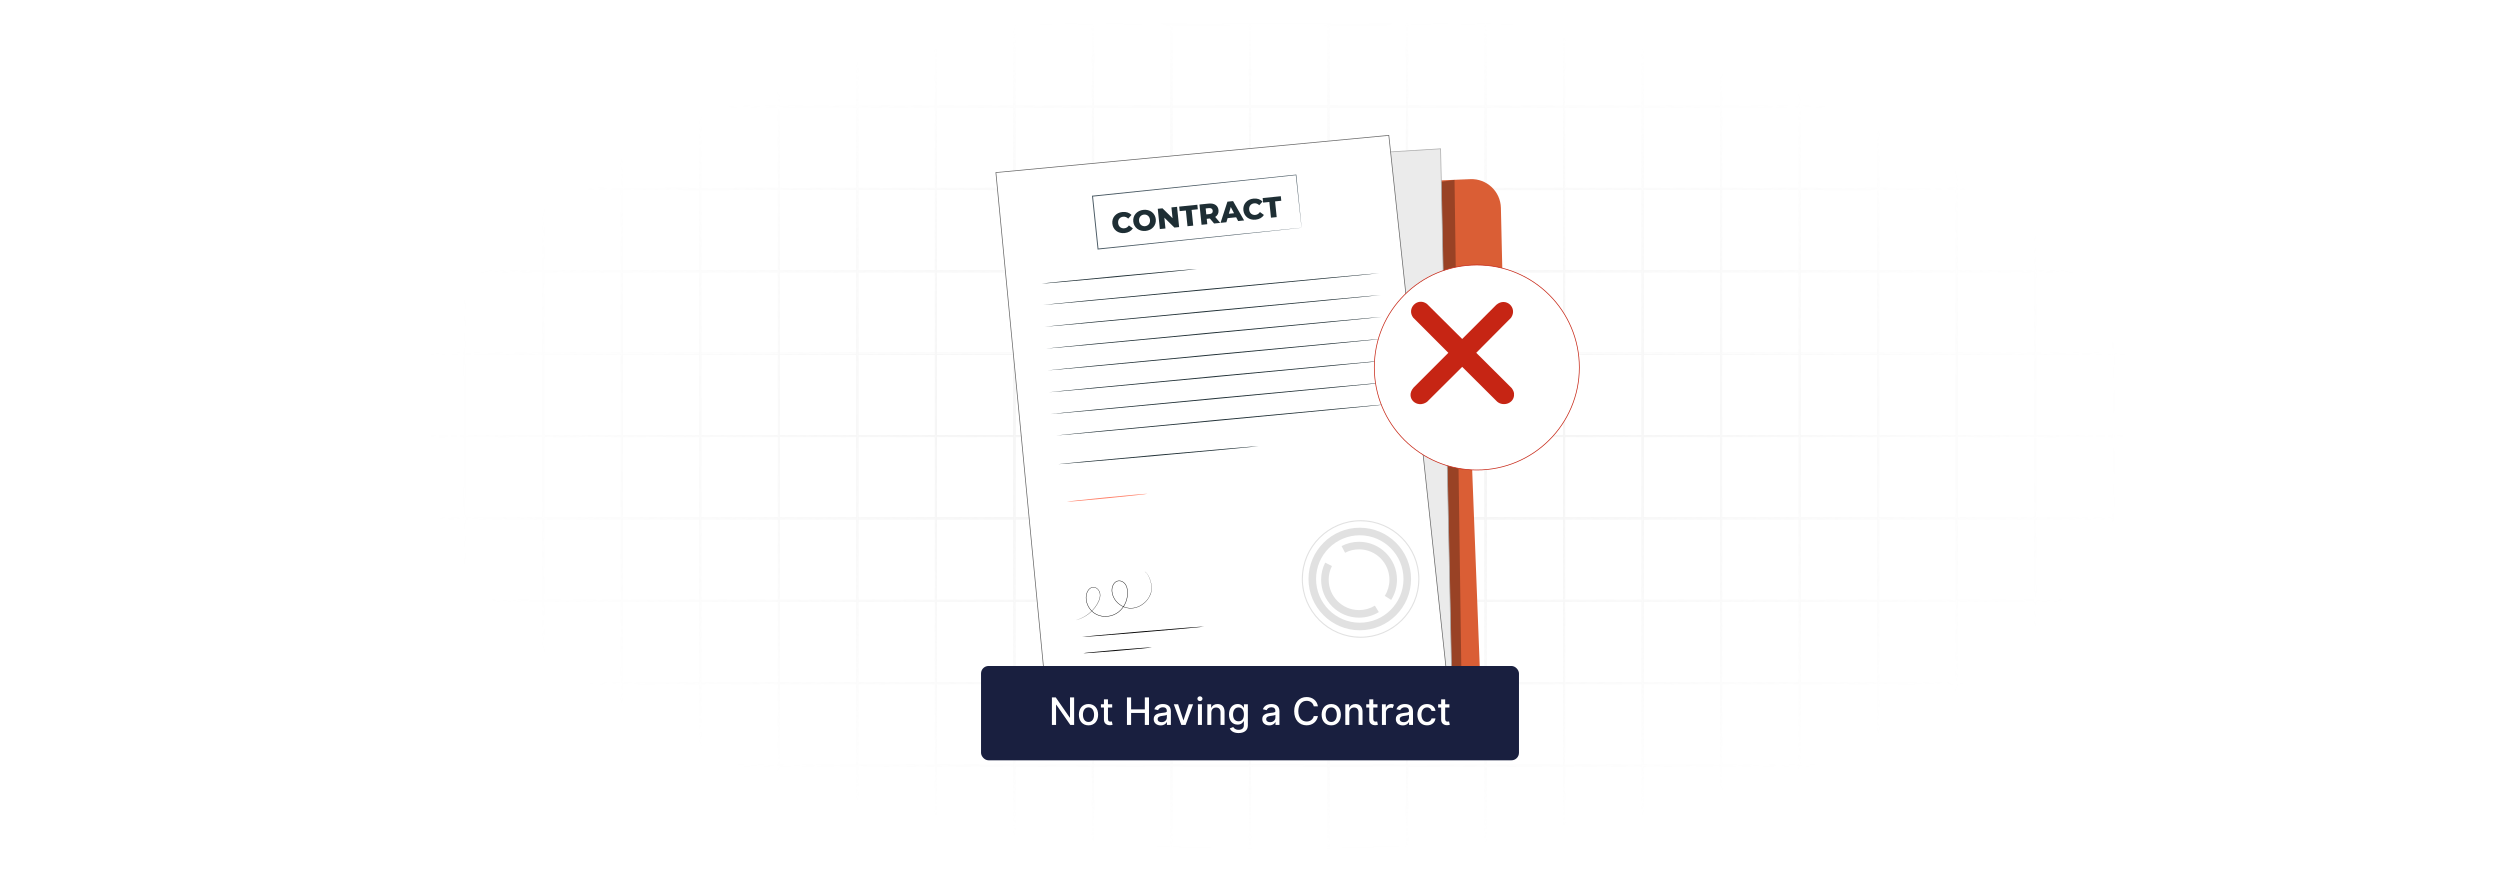 <?xml version="1.0" encoding="UTF-8"?>
<svg id="Layer_1" data-name="Layer 1" xmlns="http://www.w3.org/2000/svg" xmlns:xlink="http://www.w3.org/1999/xlink" viewBox="0 0 860 300">
  <defs>
    <filter id="luminosity-invert" x="39.647" y="-.272" width="782.115" height="300.272" color-interpolation-filters="sRGB" filterUnits="userSpaceOnUse">
      <feColorMatrix result="cm" values="-1 0 0 0 1 0 -1 0 0 1 0 0 -1 0 1 0 0 0 1 0"/>
    </filter>
    <radialGradient id="radial-gradient" cx="439.235" cy="148.479" fx="439.235" fy="148.479" r="298.487" gradientTransform="translate(0 74.962) scale(1 .495)" gradientUnits="userSpaceOnUse">
      <stop offset=".123" stop-color="#000" stop-opacity=".95"/>
      <stop offset="1" stop-color="#000" stop-opacity="0"/>
    </radialGradient>
    <mask id="mask" x="39.647" y="-.272" width="782.115" height="300.272" maskUnits="userSpaceOnUse">
      <g filter="url(#luminosity-invert)">
        <rect x="39.647" y="-.272" width="782.115" height="300.272" fill="url(#radial-gradient)"/>
      </g>
    </mask>
    <filter id="drop-shadow-1" x="442.28" y="60.68" width="131.52" height="131.52" filterUnits="userSpaceOnUse">
      <feOffset dx="5" dy="5"/>
      <feGaussianBlur result="blur" stdDeviation="10"/>
      <feFlood flood-color="#000" flood-opacity=".05"/>
      <feComposite in2="blur" operator="in"/>
      <feComposite in="SourceGraphic"/>
    </filter>
  </defs>
  <rect y="0" width="860" height="300" fill="#fff"/>
  <g mask="url(#mask)">
    <g opacity=".4">
      <path d="M808.41,291.922H51.59V8.078h756.819v283.845ZM52.09,291.422h755.819V8.578H52.09v282.845Z" fill="#e6e6e6" stroke="#d6d6d6" stroke-miterlimit="10" stroke-width=".25"/>
      <rect x="51.84" y="36.413" width="756.319" height=".5" fill="#e6e6e6" stroke="#d6d6d6" stroke-miterlimit="10" stroke-width=".25"/>
      <rect x="51.84" y="64.747" width="756.319" height=".5" fill="#e6e6e6" stroke="#d6d6d6" stroke-miterlimit="10" stroke-width=".25"/>
      <rect x="51.84" y="93.082" width="756.319" height=".5" fill="#e6e6e6" stroke="#d6d6d6" stroke-miterlimit="10" stroke-width=".25"/>
      <rect x="51.84" y="121.415" width="756.319" height=".5" fill="none" stroke="#d6d6d6" stroke-miterlimit="10" stroke-width=".25"/>
      <rect x="51.84" y="149.75" width="756.319" height=".5" fill="#e6e6e6" stroke="#d6d6d6" stroke-miterlimit="10" stroke-width=".25"/>
      <rect x="51.84" y="178.084" width="756.319" height=".5" fill="#e6e6e6" stroke="#d6d6d6" stroke-miterlimit="10" stroke-width=".25"/>
      <rect x="51.84" y="206.418" width="756.319" height=".5" fill="#e6e6e6" stroke="#d6d6d6" stroke-miterlimit="10" stroke-width=".25"/>
      <rect x="51.84" y="234.753" width="756.319" height=".5" fill="#e6e6e6" stroke="#d6d6d6" stroke-miterlimit="10" stroke-width=".25"/>
      <rect x="51.84" y="263.087" width="756.319" height=".5" fill="#e6e6e6" stroke="#d6d6d6" stroke-miterlimit="10" stroke-width=".25"/>
      <rect x="780.898" y="8.328" width=".5" height="283.345" fill="#e6e6e6" stroke="#d6d6d6" stroke-miterlimit="10" stroke-width=".25"/>
      <rect x="753.887" y="8.328" width=".5" height="283.345" fill="#e6e6e6" stroke="#d6d6d6" stroke-miterlimit="10" stroke-width=".25"/>
      <rect x="726.875" y="8.328" width=".5" height="283.345" fill="#e6e6e6" stroke="#d6d6d6" stroke-miterlimit="10" stroke-width=".25"/>
      <rect x="699.864" y="8.328" width=".5" height="283.345" fill="#e6e6e6" stroke="#d6d6d6" stroke-miterlimit="10" stroke-width=".25"/>
      <rect x="672.852" y="8.328" width=".5" height="283.345" fill="#e6e6e6" stroke="#d6d6d6" stroke-miterlimit="10" stroke-width=".25"/>
      <rect x="645.841" y="8.328" width=".5" height="283.345" fill="#e6e6e6" stroke="#d6d6d6" stroke-miterlimit="10" stroke-width=".25"/>
      <rect x="618.83" y="8.328" width=".5" height="283.345" fill="#e6e6e6" stroke="#d6d6d6" stroke-miterlimit="10" stroke-width=".25"/>
      <rect x="591.818" y="8.328" width=".5" height="283.345" fill="#e6e6e6" stroke="#d6d6d6" stroke-miterlimit="10" stroke-width=".25"/>
      <rect x="564.807" y="8.328" width=".5" height="283.345" fill="#e6e6e6" stroke="#d6d6d6" stroke-miterlimit="10" stroke-width=".25"/>
      <rect x="537.795" y="8.328" width=".5" height="283.345" fill="#e6e6e6" stroke="#d6d6d6" stroke-miterlimit="10" stroke-width=".25"/>
      <rect x="510.784" y="8.328" width=".5" height="283.345" fill="#e6e6e6" stroke="#d6d6d6" stroke-miterlimit="10" stroke-width=".25"/>
      <rect x="483.772" y="8.328" width=".5" height="283.345" fill="#e6e6e6" stroke="#d6d6d6" stroke-miterlimit="10" stroke-width=".25"/>
      <rect x="456.761" y="8.328" width=".5" height="283.345" fill="#e6e6e6" stroke="#d6d6d6" stroke-miterlimit="10" stroke-width=".25"/>
      <rect x="429.75" y="8.328" width=".5" height="283.345" fill="#e6e6e6" stroke="#d6d6d6" stroke-miterlimit="10" stroke-width=".25"/>
      <rect x="402.738" y="8.328" width=".5" height="283.345" fill="#e6e6e6" stroke="#d6d6d6" stroke-miterlimit="10" stroke-width=".25"/>
      <rect x="375.727" y="8.328" width=".5" height="283.345" fill="#e6e6e6" stroke="#d6d6d6" stroke-miterlimit="10" stroke-width=".25"/>
      <rect x="348.716" y="8.328" width=".5" height="283.345" fill="#e6e6e6" stroke="#d6d6d6" stroke-miterlimit="10" stroke-width=".25"/>
      <rect x="321.704" y="8.328" width=".5" height="283.345" fill="#e6e6e6" stroke="#d6d6d6" stroke-miterlimit="10" stroke-width=".25"/>
      <rect x="294.693" y="8.328" width=".5" height="283.345" fill="#e6e6e6" stroke="#d6d6d6" stroke-miterlimit="10" stroke-width=".25"/>
      <rect x="267.682" y="8.328" width=".5" height="283.345" fill="#e6e6e6" stroke="#d6d6d6" stroke-miterlimit="10" stroke-width=".25"/>
      <rect x="240.67" y="8.328" width=".5" height="283.345" fill="#e6e6e6" stroke="#d6d6d6" stroke-miterlimit="10" stroke-width=".25"/>
      <rect x="213.659" y="8.328" width=".5" height="283.345" fill="#e6e6e6" stroke="#d6d6d6" stroke-miterlimit="10" stroke-width=".25"/>
      <rect x="186.648" y="8.328" width=".5" height="283.345" fill="#e6e6e6" stroke="#d6d6d6" stroke-miterlimit="10" stroke-width=".25"/>
      <rect x="159.636" y="8.328" width=".5" height="283.345" fill="#e6e6e6" stroke="#d6d6d6" stroke-miterlimit="10" stroke-width=".25"/>
      <rect x="132.625" y="8.328" width=".5" height="283.345" fill="#e6e6e6" stroke="#d6d6d6" stroke-miterlimit="10" stroke-width=".25"/>
      <rect x="105.613" y="8.328" width=".5" height="283.345" fill="#e6e6e6" stroke="#d6d6d6" stroke-miterlimit="10" stroke-width=".25"/>
      <rect x="78.602" y="8.328" width=".5" height="283.345" fill="#e6e6e6" stroke="#d6d6d6" stroke-miterlimit="10" stroke-width=".25"/>
    </g>
  </g>
  <g>
    <path d="M474.58,62.942l31.19-1.317c5.658-.239,10.409,4.213,10.539,9.874l1.102,48.177c.12,5.266-3.822,9.744-9.061,10.291h0c-1.761.184-3.077,1.702-3.009,3.472l3.918,101.754c.267,6.937-5.118,12.788-12.054,13.096l-119.153,5.29c-1.873.083-3.452-1.383-3.508-3.257l-5.272-176.633c-.054-1.801,1.323-3.324,3.12-3.452l102.189-7.294Z" fill="#da5e35"/>
    <g opacity=".3">
      <path d="M374.443,246.982l.1,3.339,128.269-11.794-2.452-176.674s-31.137,4.719-31.703,4.719-94.214,180.41-94.214,180.41Z"/>
    </g>
    <polygon points="458.341 53.459 495.565 51.189 499.408 234.308 368.392 247.596 349.097 65.438 458.341 53.459" fill="#ebebeb" stroke="#aaa" stroke-miterlimit="10" stroke-width=".25"/>
    <polygon points="342.587 59.356 360.323 243.649 497.538 230.724 477.751 46.568 342.587 59.356" fill="#fff" stroke="#666" stroke-miterlimit="10" stroke-width=".25"/>
    <g>
      <path d="M447.819,199.128c.026-11.152,9.12-20.203,20.272-20.177,11.152.026,20.203,9.12,20.177,20.272-.026,11.152-9.12,20.203-20.272,20.177-11.152-.026-20.203-9.12-20.177-20.272ZM487.897,199.222c.026-10.947-8.859-19.874-19.806-19.9-10.947-.026-19.874,8.859-19.9,19.806-.026,10.947,8.859,19.874,19.806,19.899,10.947.026,19.874-8.859,19.9-19.806Z" fill="#e1e1e1"/>
      <path d="M450.125,199.133c.023-9.726,7.954-17.621,17.681-17.598s17.621,7.954,17.598,17.681c-.023,9.726-7.954,17.621-17.681,17.598-9.726-.023-17.621-7.954-17.598-17.681ZM482.802,199.21c.019-8.292-6.71-15.053-15.002-15.072-8.292-.019-15.053,6.71-15.072,15.002-.019,8.292,6.71,15.053,15.002,15.072,8.292.019,15.053-6.71,15.072-15.002Z" fill="#e1e1e1"/>
      <path d="M454.466,199.392c.005-2.058.475-4.027,1.398-5.851l2.322,1.174c-.738,1.459-1.114,3.035-1.118,4.683-.013,5.761,4.662,10.458,10.423,10.472,1.935.004,3.826-.524,5.468-1.528l1.358,2.22c-2.052,1.256-4.415,1.916-6.832,1.911-7.195-.017-13.036-5.885-13.019-13.08Z" fill="#e1e1e1"/>
      <path d="M461.493,187.844c1.855-.967,3.948-1.475,6.053-1.47,7.195.017,13.036,5.885,13.019,13.08-.006,2.458-.699,4.852-2.005,6.922l-2.201-1.388c1.044-1.656,1.599-3.571,1.604-5.54.013-5.761-4.662-10.458-10.423-10.472-1.71-.004-3.34.392-4.844,1.175l-1.202-2.308Z" fill="#e1e1e1"/>
    </g>
    <g>
      <path d="M382.643,76.944c-.217-2.121,1.253-3.791,3.464-4.017,1.285-.131,2.368.231,3.132,1.008l-1.139,1.264c-.492-.483-1.06-.717-1.727-.649-1.145.117-1.861.995-1.738,2.19.122,1.195,1.001,1.91,2.146,1.793.667-.068,1.175-.412,1.56-.984l1.371,1.006c-.591.916-1.578,1.489-2.863,1.621-2.211.226-3.988-1.111-4.205-3.232Z" fill="#1e2e34"/>
      <path d="M389.844,76.208c-.214-2.091,1.272-3.793,3.503-4.021,2.231-.228,4.031,1.138,4.245,3.229.214,2.091-1.273,3.792-3.504,4.02-2.231.228-4.03-1.137-4.244-3.228ZM395.599,75.619c-.123-1.205-1.03-1.907-2.086-1.799-1.055.108-1.802.979-1.679,2.184.123,1.205,1.03,1.907,2.086,1.799,1.056-.108,1.802-.979,1.679-2.184Z" fill="#1e2e34"/>
      <path d="M404.904,71.146l.713,6.971-1.623.166-3.457-3.4.38,3.715-1.932.198-.713-6.971,1.623-.166,3.457,3.4-.38-3.714,1.932-.198Z" fill="#1e2e34"/>
      <path d="M407.942,72.415l-2.141.219-.16-1.564,6.244-.638.16,1.564-2.131.218.553,5.408-1.972.202-.553-5.408Z" fill="#1e2e34"/>
      <path d="M416.193,75.164l-1.075.11.189,1.852-1.972.202-.713-6.971,3.187-.326c1.902-.194,3.198.67,3.361,2.263.105,1.025-.316,1.833-1.139,2.34l1.728,2.037-2.111.216-1.454-1.723ZM415.849,71.596l-1.095.112.209,2.042,1.095-.112c.817-.084,1.186-.504,1.121-1.141-.067-.648-.513-.985-1.33-.901Z" fill="#1e2e34"/>
      <path d="M425.238,74.743l-2.948.301-.41,1.41-2.012.206,2.365-7.286,1.942-.198,3.8,6.655-2.051.21-.686-1.298ZM424.512,73.347l-1.125-2.139-.668,2.323,1.793-.183Z" fill="#1e2e34"/>
      <path d="M427.719,72.335c-.217-2.121,1.253-3.791,3.464-4.017,1.284-.131,2.368.231,3.132,1.008l-1.139,1.264c-.492-.483-1.06-.717-1.727-.649-1.145.117-1.861.995-1.738,2.19.122,1.195,1.001,1.91,2.146,1.793.667-.068,1.176-.412,1.56-.984l1.371,1.006c-.59.916-1.579,1.489-2.863,1.621-2.211.226-3.988-1.111-4.205-3.232Z" fill="#1e2e34"/>
      <path d="M436.656,69.479l-2.141.219-.16-1.564,6.244-.638.16,1.564-2.131.218.553,5.408-1.972.201-.553-5.408Z" fill="#1e2e34"/>
    </g>
    <path d="M474.501,93.979c.009.093-25.885,2.614-57.827,5.63-31.954,3.017-57.856,5.387-57.865,5.294-.009-.093,25.879-2.613,57.833-5.63,31.943-3.016,57.85-5.386,57.859-5.293Z" fill="#1e2e34"/>
    <path d="M411.723,92.531c.009.093-11.941,1.297-26.686,2.689-14.751,1.393-26.712,2.446-26.721,2.353-.009-.093,11.938-1.297,26.689-2.689,14.746-1.392,26.709-2.446,26.718-2.353Z" fill="#1e2e34"/>
    <path d="M475.005,101.488c.009.093-25.885,2.614-57.828,5.63-31.954,3.017-57.856,5.387-57.865,5.294-.009-.093,25.879-2.613,57.833-5.63,31.943-3.016,57.85-5.386,57.859-5.293Z" fill="#1e2e34"/>
    <path d="M475.51,108.997c.009.093-25.885,2.614-57.827,5.63-31.954,3.017-57.856,5.387-57.865,5.294-.009-.093,25.879-2.613,57.833-5.63,31.943-3.016,57.85-5.386,57.859-5.293Z" fill="#1e2e34"/>
    <path d="M476.014,116.506c.009.093-25.885,2.614-57.828,5.63-31.954,3.017-57.856,5.387-57.865,5.294-.009-.093,25.879-2.613,57.833-5.63,31.943-3.016,57.85-5.386,57.859-5.293Z" fill="#1e2e34"/>
    <path d="M476.518,124.015c.009.093-25.885,2.614-57.827,5.63-31.954,3.017-57.856,5.387-57.865,5.294-.009-.093,25.879-2.613,57.833-5.63,31.943-3.016,57.85-5.386,57.859-5.293Z" fill="#1e2e34"/>
    <path d="M477.022,131.524c.009.093-25.885,2.614-57.828,5.63-31.954,3.017-57.856,5.387-57.865,5.294-.009-.093,25.879-2.613,57.833-5.63,31.943-3.016,57.85-5.386,57.859-5.293Z" fill="#1e2e34"/>
    <path d="M477.527,139.034c.009.093-25.547,2.582-57.072,5.558-31.537,2.978-57.101,5.315-57.109,5.223-.009-.093,25.541-2.581,57.078-5.559,31.526-2.977,57.095-5.315,57.104-5.222Z" fill="#1e2e34"/>
    <path d="M432.947,153.477c.008.093-15.419,1.558-34.453,3.271-19.041,1.714-34.478,3.028-34.486,2.935-.008-.093,15.415-1.557,34.456-3.272,19.034-1.714,34.474-3.028,34.483-2.935Z" fill="#1e2e34"/>
    <path d="M414.215,215.542c.008.093-9.381.966-20.968,1.95-11.591.984-20.991,1.707-20.998,1.614-.008-.093,9.379-.966,20.97-1.95,11.587-.984,20.989-1.706,20.996-1.613Z"/>
    <path d="M396.182,222.711c.008.093-5.259.616-11.763,1.168-6.506.552-11.785.925-11.793.832-.008-.093,5.258-.616,11.764-1.168,6.504-.552,11.784-.925,11.792-.832Z"/>
    <path d="M394.736,169.863c.009.093-6.188.779-13.841,1.534-7.655.754-13.866,1.29-13.875,1.198s6.187-.779,13.842-1.534c7.652-.754,13.864-1.29,13.874-1.198Z" fill="#ff7e66"/>
    <path d="M393.688,196.576s.017.004.051.017c.034.011.083.031.143.068.122.069.289.198.473.4.369.403.812,1.09,1.192,2.055.369.961.717,2.219.618,3.7-.029.368-.09.748-.201,1.128-.117.378-.265.757-.452,1.132-.373.75-.895,1.481-1.571,2.122-.674.639-1.487,1.206-2.43,1.59-.941.375-2.007.596-3.103.488-2.181-.189-4.408-1.635-5.449-3.892-.268-.557-.424-1.173-.493-1.801-.081-.628-.012-1.286.198-1.901.208-.611.567-1.208,1.132-1.587.279-.189.606-.308.944-.353.339-.041.687.006,1.009.118.647.224,1.201.697,1.555,1.29.359.592.541,1.277.617,1.965.146,1.379-.067,2.81-.605,4.126-.537,1.315-1.397,2.487-2.493,3.339-1.096.854-2.42,1.36-3.752,1.51-1.333.151-2.688-.059-3.852-.627-1.167-.566-2.107-1.489-2.74-2.545-.639-1.056-.956-2.268-.927-3.437.017-.583.106-1.165.331-1.692.217-.525.531-1.012.969-1.361.43-.352.998-.536,1.537-.455.54.075,1.01.377,1.356.755.342.385.582.846.68,1.331.098.483.083.971-.002,1.43-.174.922-.58,1.726-1.009,2.44-.432.716-.917,1.341-1.416,1.883-.499.542-1.012.999-1.507,1.389-.503.38-.984.7-1.435.954-.9.515-1.659.797-2.177.961-.519.165-.8.222-.8.222,0,0,.068-.024.201-.065.132-.044.335-.09.59-.186.514-.173,1.267-.462,2.158-.983.447-.257.922-.578,1.42-.96.49-.391.997-.849,1.49-1.389.492-.54.971-1.164,1.397-1.876.423-.71.82-1.508.987-2.41.082-.449.094-.923-.002-1.389-.095-.464-.329-.908-.657-1.276-.333-.361-.782-.645-1.287-.714-.505-.075-1.037.098-1.445.433-.415.332-.72.804-.929,1.313-.216.51-.302,1.076-.318,1.647-.026,1.143.285,2.329.914,3.364.622,1.035,1.544,1.937,2.684,2.488,1.139.554,2.466.759,3.774.61,1.307-.147,2.606-.645,3.678-1.482,1.074-.835,1.918-1.986,2.446-3.279.529-1.293.738-2.701.596-4.054-.074-.673-.251-1.337-.596-1.905-.338-.567-.866-1.017-1.478-1.229-.304-.106-.63-.15-.945-.112-.315.042-.619.152-.88.329-.53.353-.877.923-1.078,1.513-.204.595-.272,1.229-.194,1.841.066.612.218,1.214.479,1.759,1.014,2.21,3.201,3.638,5.337,3.826,1.073.109,2.122-.106,3.05-.472.929-.375,1.734-.932,2.401-1.56.669-.629,1.188-1.35,1.559-2.088.186-.369.335-.744.451-1.115.111-.372.173-.746.203-1.109.106-1.462-.23-2.715-.589-3.673-.369-.963-.801-1.651-1.16-2.056-.179-.204-.341-.335-.459-.407-.117-.075-.189-.09-.186-.097Z"/>
    <path d="M447.74,78.347s-.018-.11-.043-.318c-.025-.218-.061-.523-.107-.922-.091-.819-.224-2.013-.397-3.563-.338-3.111-.831-7.641-1.454-13.372l.112.091c-15.868,1.673-41.339,4.358-70.005,7.38l-.004.001.15-.185c.65,6.24,1.285,12.328,1.896,18.186l-.181-.147c19.974-2.056,37.458-3.856,49.959-5.143,6.255-.633,11.261-1.14,14.717-1.49,1.72-.17,3.052-.302,3.967-.393.447-.042.789-.074,1.032-.097.233-.021.359-.027.359-.027,0,0-.109.019-.335.046-.238.027-.573.066-1.01.116-.905.1-2.224.245-3.927.432-3.444.371-8.434.908-14.669,1.58-12.526,1.327-30.044,3.183-50.058,5.304l-.164.017-.017-.165c-.613-5.857-1.25-11.945-1.903-18.185l-.018-.168.168-.018.004-0c28.671-2.967,54.148-5.604,70.019-7.247l.102-.011.01.102c.578,5.762,1.034,10.316,1.348,13.444.15,1.542.266,2.73.345,3.545.036.392.064.692.084.906.018.202.021.301.021.301Z" fill="#495963"/>
  </g>
  <g>
    <rect x="337.473" y="229.094" width="185.055" height="32.454" rx="2.595" ry="2.595" fill="#191f3f"/>
    <g>
      <path d="M369.498,249.378h-1.313l-4.813-6.944h-.088v6.944h-1.429v-9.469h1.323l4.817,6.954h.088v-6.954h1.415v9.469Z" fill="#fff"/>
      <path d="M371.134,245.86c0-2.21,1.309-3.676,3.31-3.676s3.311,1.466,3.311,3.676c0,2.196-1.309,3.662-3.311,3.662s-3.31-1.466-3.31-3.662ZM376.359,245.855c0-1.359-.61-2.515-1.91-2.515-1.309,0-1.919,1.156-1.919,2.515,0,1.364.61,2.506,1.919,2.506,1.299,0,1.91-1.143,1.91-2.506Z" fill="#fff"/>
      <path d="M382.598,243.386h-1.456v3.907c0,.8.402.948.851.948.222,0,.393-.042.485-.06l.249,1.142c-.162.06-.458.143-.897.148-1.091.023-2.076-.601-2.071-1.891v-4.193h-1.04v-1.11h1.04v-1.701h1.383v1.701h1.456v1.11Z" fill="#fff"/>
      <path d="M387.671,239.909h1.429v4.115h4.721v-4.115h1.433v9.469h-1.433v-4.128h-4.721v4.128h-1.429v-9.469Z" fill="#fff"/>
      <path d="M396.875,247.372c0-1.614,1.378-1.965,2.724-2.122,1.276-.148,1.794-.139,1.794-.643v-.033c0-.804-.458-1.272-1.35-1.272-.93,0-1.447.486-1.651.99l-1.299-.296c.462-1.294,1.646-1.812,2.932-1.812,1.128,0,2.755.412,2.755,2.478v4.716h-1.35v-.971h-.055c-.264.532-.925,1.128-2.099,1.128-1.35,0-2.4-.768-2.4-2.164ZM401.397,246.817v-.915c-.199.199-1.262.319-1.711.379-.8.106-1.456.37-1.456,1.11,0,.684.564,1.036,1.345,1.036,1.151,0,1.822-.768,1.822-1.609Z" fill="#fff"/>
      <path d="M407.85,249.378h-1.48l-2.58-7.102h1.484l1.798,5.465h.074l1.794-5.465h1.484l-2.575,7.102Z" fill="#fff"/>
      <path d="M411.907,240.358c0-.453.393-.828.874-.828.476,0,.874.374.874.828s-.398.823-.874.823c-.481,0-.874-.37-.874-.823ZM412.082,242.276h1.382v7.102h-1.382v-7.102Z" fill="#fff"/>
      <path d="M416.701,249.378h-1.382v-7.102h1.327v1.156h.088c.328-.754,1.026-1.248,2.094-1.248,1.452,0,2.418.92,2.418,2.677v4.517h-1.382v-4.351c0-1.031-.569-1.645-1.507-1.645-.961,0-1.655.647-1.655,1.78v4.216Z" fill="#fff"/>
      <path d="M423.043,250.58l1.188-.49c.245.393.694.971,1.845.971,1.05,0,1.812-.485,1.812-1.581v-1.397h-.088c-.249.453-.753,1.188-2.057,1.188-1.678,0-2.968-1.206-2.968-3.472,0-2.261,1.262-3.616,2.978-3.616,1.322,0,1.812.805,2.057,1.244h.102v-1.151h1.355v7.259c0,1.812-1.397,2.64-3.204,2.64-1.697,0-2.644-.74-3.019-1.595ZM427.902,245.781c0-1.438-.647-2.423-1.854-2.423-1.248,0-1.877,1.059-1.877,2.423,0,1.397.643,2.344,1.877,2.344,1.193,0,1.854-.878,1.854-2.344Z" fill="#fff"/>
      <path d="M434.219,247.372c0-1.614,1.378-1.965,2.723-2.122,1.276-.148,1.794-.139,1.794-.643v-.033c0-.804-.457-1.272-1.35-1.272-.93,0-1.447.486-1.65.99l-1.3-.296c.463-1.294,1.647-1.812,2.932-1.812,1.128,0,2.756.412,2.756,2.478v4.716h-1.351v-.971h-.056c-.264.532-.925,1.128-2.099,1.128-1.351,0-2.399-.768-2.399-2.164ZM438.74,246.817v-.915c-.199.199-1.263.319-1.711.379-.8.106-1.456.37-1.456,1.11,0,.684.564,1.036,1.346,1.036,1.15,0,1.821-.768,1.821-1.609Z" fill="#fff"/>
      <path d="M451.928,242.989c-.235-1.225-1.248-1.905-2.455-1.905-1.632,0-2.853,1.262-2.853,3.56,0,2.316,1.226,3.561,2.849,3.561,1.197,0,2.214-.666,2.459-1.877l1.442.004c-.31,1.873-1.83,3.177-3.911,3.177-2.46,0-4.258-1.836-4.258-4.864s1.808-4.863,4.258-4.863c2.002,0,3.588,1.184,3.911,3.208h-1.442Z" fill="#fff"/>
      <path d="M454.637,245.86c0-2.21,1.309-3.676,3.311-3.676s3.311,1.466,3.311,3.676c0,2.196-1.309,3.662-3.311,3.662s-3.311-1.466-3.311-3.662ZM459.861,245.855c0-1.359-.61-2.515-1.91-2.515-1.308,0-1.918,1.156-1.918,2.515,0,1.364.61,2.506,1.918,2.506,1.3,0,1.91-1.143,1.91-2.506Z" fill="#fff"/>
      <path d="M464.168,249.378h-1.382v-7.102h1.326v1.156h.088c.328-.754,1.026-1.248,2.095-1.248,1.452,0,2.418.92,2.418,2.677v4.517h-1.383v-4.351c0-1.031-.568-1.645-1.507-1.645-.962,0-1.655.647-1.655,1.78v4.216Z" fill="#fff"/>
      <path d="M473.865,243.386h-1.456v3.907c0,.8.402.948.851.948.222,0,.393-.042.485-.06l.25,1.142c-.162.06-.458.143-.897.148-1.091.023-2.075-.601-2.071-1.891v-4.193h-1.04v-1.11h1.04v-1.701h1.383v1.701h1.456v1.11Z" fill="#fff"/>
      <path d="M475.385,242.276h1.336v1.128h.074c.259-.763.961-1.234,1.803-1.234.389,0,.693.102.93.259l-.444,1.156c-.166-.083-.374-.139-.643-.139-.957,0-1.674.67-1.674,1.595v4.336h-1.382v-7.102Z" fill="#fff"/>
      <path d="M480.166,247.372c0-1.614,1.378-1.965,2.723-2.122,1.276-.148,1.794-.139,1.794-.643v-.033c0-.804-.457-1.272-1.35-1.272-.93,0-1.447.486-1.65.99l-1.3-.296c.463-1.294,1.647-1.812,2.932-1.812,1.128,0,2.756.412,2.756,2.478v4.716h-1.351v-.971h-.056c-.264.532-.925,1.128-2.099,1.128-1.351,0-2.399-.768-2.399-2.164ZM484.688,246.817v-.915c-.199.199-1.263.319-1.711.379-.8.106-1.456.37-1.456,1.11,0,.684.564,1.036,1.346,1.036,1.15,0,1.821-.768,1.821-1.609Z" fill="#fff"/>
      <path d="M487.58,245.86c0-2.168,1.295-3.676,3.297-3.676,1.613,0,2.783.953,2.931,2.386h-1.346c-.147-.665-.684-1.221-1.562-1.221-1.155,0-1.923.957-1.923,2.478,0,1.549.753,2.524,1.923,2.524.791,0,1.388-.453,1.562-1.22h1.346c-.152,1.382-1.239,2.39-2.917,2.39-2.062,0-3.311-1.521-3.311-3.662Z" fill="#fff"/>
      <path d="M498.596,243.386h-1.456v3.907c0,.8.402.948.851.948.222,0,.393-.042.485-.06l.25,1.142c-.162.06-.458.143-.897.148-1.091.023-2.075-.601-2.071-1.891v-4.193h-1.04v-1.11h1.04v-1.701h1.383v1.701h1.456v1.11Z" fill="#fff"/>
    </g>
  </g>
  <circle cx="503.03" cy="121.415" r="35.265" fill="#fff" filter="url(#drop-shadow-1)" stroke="#c62514" stroke-miterlimit="10" stroke-width=".25"/>
  <path d="M520.822,135.244c.026.214.025.689,0,.904-.326,2.757-3.826,3.727-5.805,2.018l-12.023-11.965-12.092,12.035c-3.472,2.497-7.651-1.375-4.66-4.871l11.989-11.995-12.094-12.099c-2.384-3.197,1.509-7.131,4.729-4.731l12.128,12.065,11.745-11.753c3.275-2.792,7.415.987,5.07,4.447l-11.979,12.062,12.125,12.074c.382.458.795,1.215.868,1.809Z" fill="#c62514"/>
</svg>